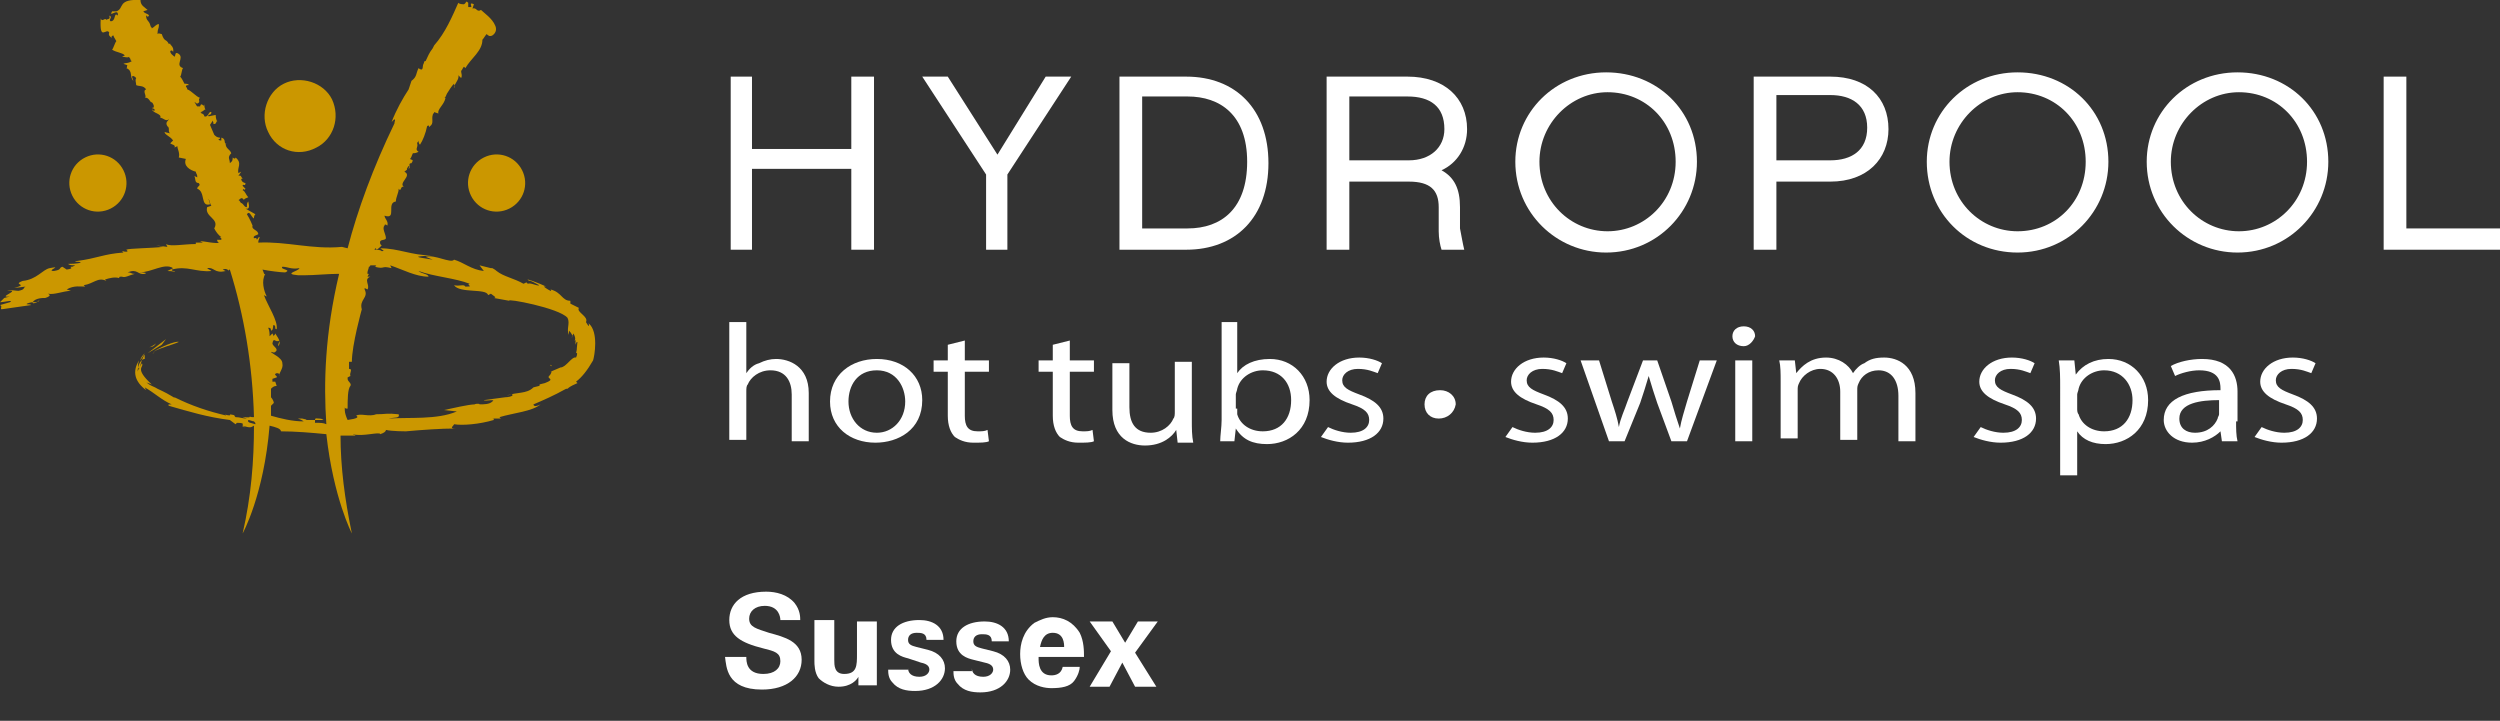 <?xml version="1.0" encoding="utf-8"?>
<!-- Generator: Adobe Illustrator 27.8.0, SVG Export Plug-In . SVG Version: 6.00 Build 0)  -->
<svg version="1.1" id="Layer_1" xmlns="http://www.w3.org/2000/svg" xmlns:xlink="http://www.w3.org/1999/xlink" x="0px" y="0px"
	 viewBox="0 0 176.2 50.8" style="enable-background:new 0 0 176.2 50.8;" xml:space="preserve">
<rect x="0" y="0" width="176.2" height="50.8" fill="#333333" stroke="none"/>
<style type="text/css">
	.st0{fill:#FFFFFF;}
	.st1{fill:#CB9700;}
</style>
<polygon class="st0" points="60,17.6 60,11.9 53,11.9 53,17.6 51.5,17.6 51.5,5.4 53,5.4 53,10.5 60,10.5 60,5.4 61.6,5.4 
	61.6,17.6 "/>
<polygon class="st0" points="69.5,17.6 69.5,12.3 65,5.4 66.8,5.4 70.3,10.9 73.7,5.4 75.5,5.4 71,12.3 71,17.6 "/>
<path class="st0" d="M80.5,6.8v9.3h3.2c2.4,0,4.2-1.4,4.2-4.7c0-3.3-1.9-4.6-4.2-4.6H80.5z M78.9,5.4h4.7c3.5,0,5.8,2.3,5.8,6.1
	c0,3.8-2.3,6.1-5.8,6.1h-4.7V5.4"/>
<path class="st0" d="M99.3,11.3c1.5,0,2.5-0.9,2.5-2.2c0-1.6-1-2.3-2.6-2.3h-4.1v4.5H99.3z M103.2,17.6h-1.6
	c-0.1-0.3-0.2-0.8-0.2-1.3v-1.7c0-1.2-0.6-1.8-2.1-1.8h-4.2v4.8h-1.6V5.4h5.7c2.6,0,4.2,1.5,4.2,3.7c0,1.3-0.7,2.4-1.8,2.9
	c0.9,0.5,1.3,1.3,1.3,2.6v1.5C103,16.6,103.1,17.2,103.2,17.6"/>
<path class="st0" d="M118.1,11.4c0-2.8-2.1-4.9-4.8-4.9c-2.6,0-4.8,2.2-4.8,4.9c0,2.8,2.2,4.9,4.8,4.9
	C115.9,16.3,118.1,14.2,118.1,11.4 M119.6,11.4c0,3.5-2.8,6.4-6.4,6.4c-3.5,0-6.4-2.8-6.4-6.4c0-3.5,2.8-6.3,6.4-6.3
	C116.8,5.1,119.6,7.8,119.6,11.4"/>
<path class="st0" d="M125.2,6.8v4.5h3.8c1.5,0,2.6-0.7,2.6-2.3c0-1.6-1.1-2.3-2.6-2.3H125.2z M125.2,17.6h-1.6V5.4h5.4
	c2.6,0,4.1,1.5,4.1,3.7c0,2.1-1.5,3.7-4.1,3.7h-3.8V17.6"/>
<path class="st0" d="M147,11.4c0-2.8-2.1-4.9-4.8-4.9c-2.6,0-4.8,2.2-4.8,4.9c0,2.8,2.2,4.9,4.8,4.9C144.9,16.3,147,14.2,147,11.4
	 M148.6,11.4c0,3.5-2.8,6.4-6.4,6.4s-6.4-2.8-6.4-6.4c0-3.5,2.8-6.3,6.4-6.3C145.8,5.1,148.6,7.8,148.6,11.4"/>
<path class="st0" d="M162.6,11.4c0-2.8-2.1-4.9-4.8-4.9c-2.6,0-4.8,2.2-4.8,4.9c0,2.8,2.2,4.9,4.8,4.9
	C160.4,16.3,162.6,14.2,162.6,11.4 M164.1,11.4c0,3.5-2.8,6.4-6.4,6.4c-3.5,0-6.4-2.8-6.4-6.4c0-3.5,2.8-6.3,6.4-6.3
	C161.3,5.1,164.1,7.8,164.1,11.4"/>
<polygon class="st0" points="176.2,17.6 168,17.6 168,5.4 169.6,5.4 169.6,16.1 176.2,16.1 "/>
<path class="st0" d="M51.4,22.7h1.2v3.6h0c0.2-0.3,0.5-0.6,0.9-0.7c0.4-0.2,0.8-0.3,1.2-0.3c0.9,0,2.3,0.5,2.3,2.4v3.4h-1.2v-3.3
	c0-0.9-0.4-1.7-1.5-1.7c-0.8,0-1.4,0.5-1.6,1c-0.1,0.1-0.1,0.3-0.1,0.5v3.4h-1.2V22.7z"/>
<path class="st0" d="M61.7,31.2c-1.8,0-3.2-1.1-3.2-2.9c0-1.9,1.5-3,3.3-3c1.9,0,3.2,1.2,3.2,2.9C65,30.3,63.3,31.2,61.7,31.2
	L61.7,31.2z M61.8,30.5c1.1,0,2-0.9,2-2.2c0-1-0.6-2.2-2-2.2c-1.4,0-2,1.1-2,2.2C59.8,29.5,60.6,30.5,61.8,30.5L61.8,30.5z"/>
<path class="st0" d="M68,24v1.4h1.7v0.8H68v3.1c0,0.7,0.2,1.1,0.9,1.1c0.3,0,0.5,0,0.7-0.1l0.1,0.8c-0.2,0.1-0.6,0.1-1.1,0.1
	c-0.6,0-1-0.2-1.3-0.4c-0.3-0.3-0.5-0.8-0.5-1.5v-3.1h-1v-0.8h1v-1.1L68,24z"/>
<path class="st0" d="M75.4,24v1.4h1.7v0.8h-1.7v3.1c0,0.7,0.2,1.1,0.9,1.1c0.3,0,0.5,0,0.7-0.1l0.1,0.8c-0.2,0.1-0.6,0.1-1.1,0.1
	c-0.6,0-1-0.2-1.3-0.4c-0.3-0.3-0.5-0.8-0.5-1.5v-3.1h-1v-0.8h1v-1.1L75.4,24z"/>
<path class="st0" d="M84,29.6c0,0.6,0,1.1,0.1,1.6H83l-0.1-0.9h0c-0.3,0.5-1,1.1-2.2,1.1c-1,0-2.3-0.5-2.3-2.5v-3.3h1.2v3.1
	c0,1.1,0.4,1.8,1.5,1.8c0.8,0,1.4-0.5,1.6-1c0.1-0.1,0.1-0.3,0.1-0.5v-3.5H84V29.6z"/>
<path class="st0" d="M86,22.7h1.2v3.6h0c0.4-0.6,1.2-1,2.3-1c1.6,0,2.8,1.2,2.8,2.9c0,2.1-1.5,3.1-3,3.1c-1,0-1.7-0.3-2.2-1.1h0
	L87,31.1h-1c0-0.4,0.1-1,0.1-1.5V22.7z M87.2,28.8c0,0.1,0,0.3,0,0.4c0.2,0.7,0.9,1.2,1.8,1.2c1.3,0,2-0.9,2-2.2
	c0-1.2-0.7-2.1-2-2.1c-0.8,0-1.6,0.5-1.8,1.3c0,0.1-0.1,0.3-0.1,0.4V28.8z"/>
<path class="st0" d="M93.6,30.1c0.4,0.2,1,0.4,1.6,0.4c0.9,0,1.3-0.4,1.3-0.9c0-0.5-0.3-0.8-1.2-1.1c-1.2-0.4-1.8-0.9-1.8-1.6
	c0-0.9,0.9-1.7,2.3-1.7c0.7,0,1.3,0.2,1.6,0.4l-0.3,0.7c-0.3-0.1-0.7-0.3-1.4-0.3c-0.7,0-1.1,0.4-1.1,0.8c0,0.5,0.4,0.7,1.2,1
	c1.1,0.4,1.7,0.9,1.7,1.7c0,1-0.9,1.7-2.5,1.7c-0.7,0-1.4-0.2-1.9-0.4L93.6,30.1z"/>
<path class="st0" d="M101.4,29.5c-0.6,0-1-0.4-1-1c0-0.6,0.4-1,1.1-1c0.6,0,1.1,0.4,1.1,1C102.5,29.1,102,29.5,101.4,29.5
	L101.4,29.5z"/>
<path class="st0" d="M106.6,30.1c0.4,0.2,1,0.4,1.6,0.4c0.9,0,1.3-0.4,1.3-0.9c0-0.5-0.3-0.8-1.2-1.1c-1.2-0.4-1.8-0.9-1.8-1.6
	c0-0.9,0.9-1.7,2.3-1.7c0.7,0,1.3,0.2,1.6,0.4l-0.3,0.7c-0.3-0.1-0.7-0.3-1.4-0.3c-0.7,0-1.1,0.4-1.1,0.8c0,0.5,0.4,0.7,1.2,1
	c1.1,0.4,1.7,0.9,1.7,1.7c0,1-0.9,1.7-2.5,1.7c-0.7,0-1.4-0.2-1.9-0.4L106.6,30.1z"/>
<path class="st0" d="M112.7,25.4l0.9,2.9c0.2,0.6,0.4,1.2,0.5,1.8h0c0.1-0.6,0.4-1.2,0.6-1.8l1.1-2.9h1l1,2.9
	c0.2,0.7,0.4,1.3,0.6,1.9h0c0.1-0.6,0.3-1.2,0.5-1.9l0.9-2.9h1.2l-2.1,5.7h-1.1l-1-2.7c-0.2-0.6-0.4-1.2-0.6-1.9h0
	c-0.2,0.7-0.4,1.3-0.6,1.9l-1.1,2.7h-1.1l-2-5.7H112.7z"/>
<path class="st0" d="M122.9,24.4c-0.5,0-0.8-0.3-0.8-0.7c0-0.4,0.3-0.7,0.8-0.7c0.5,0,0.8,0.3,0.8,0.7
	C123.6,24,123.3,24.4,122.9,24.4L122.9,24.4z M122.3,25.4h1.2v5.7h-1.2V25.4z"/>
<path class="st0" d="M125.5,26.9c0-0.6,0-1.1-0.1-1.5h1.1l0.1,0.9h0c0.4-0.5,1-1.1,2.1-1.1c0.9,0,1.6,0.5,1.9,1.1h0
	c0.2-0.3,0.5-0.6,0.8-0.7c0.4-0.3,0.8-0.4,1.4-0.4c0.9,0,2.2,0.5,2.2,2.5v3.4h-1.2v-3.2c0-1.1-0.5-1.8-1.4-1.8
	c-0.7,0-1.2,0.4-1.4,0.9c-0.1,0.2-0.1,0.3-0.1,0.5v3.5h-1.2v-3.4c0-0.9-0.5-1.6-1.4-1.6c-0.7,0-1.3,0.5-1.5,1
	c-0.1,0.2-0.1,0.3-0.1,0.5v3.4h-1.2V26.9z"/>
<path class="st0" d="M139.6,30.1c0.4,0.2,1,0.4,1.6,0.4c0.9,0,1.3-0.4,1.3-0.9c0-0.5-0.3-0.8-1.2-1.1c-1.2-0.4-1.8-0.9-1.8-1.6
	c0-0.9,0.9-1.7,2.3-1.7c0.7,0,1.3,0.2,1.6,0.4l-0.3,0.7c-0.3-0.1-0.7-0.3-1.4-0.3c-0.7,0-1.1,0.4-1.1,0.8c0,0.5,0.4,0.7,1.2,1
	c1.1,0.4,1.7,0.9,1.7,1.7c0,1-0.9,1.7-2.5,1.7c-0.7,0-1.4-0.2-1.9-0.4L139.6,30.1z"/>
<path class="st0" d="M145.2,27.3c0-0.7,0-1.3-0.1-1.9h1.1l0.1,1h0c0.5-0.7,1.3-1.1,2.3-1.1c1.6,0,2.8,1.2,2.8,2.9
	c0,2.1-1.5,3.1-3,3.1c-0.9,0-1.6-0.3-2-0.9h0v3.1h-1.2V27.3z M146.4,28.8c0,0.1,0,0.3,0.1,0.4c0.2,0.7,0.9,1.2,1.8,1.2
	c1.3,0,2-0.9,2-2.2c0-1.1-0.7-2.1-2-2.1c-0.8,0-1.6,0.5-1.8,1.3c0,0.1-0.1,0.3-0.1,0.4V28.8z"/>
<path class="st0" d="M157.6,29.7c0,0.5,0,1,0.1,1.4h-1.1l-0.1-0.7h0c-0.4,0.4-1.1,0.8-2,0.8c-1.3,0-2-0.8-2-1.6c0-1.4,1.4-2.1,4-2.1
	v-0.1c0-0.5-0.1-1.3-1.5-1.3c-0.6,0-1.3,0.2-1.7,0.4l-0.3-0.7c0.5-0.3,1.4-0.5,2.2-0.5c2,0,2.5,1.2,2.5,2.3V29.7z M156.4,28.2
	c-1.3,0-2.8,0.2-2.8,1.3c0,0.7,0.5,1,1.1,1c0.9,0,1.4-0.5,1.6-1c0-0.1,0.1-0.2,0.1-0.3V28.2z"/>
<path class="st0" d="M159.4,30.1c0.4,0.2,1,0.4,1.6,0.4c0.9,0,1.3-0.4,1.3-0.9c0-0.5-0.3-0.8-1.2-1.1c-1.2-0.4-1.8-0.9-1.8-1.6
	c0-0.9,0.9-1.7,2.3-1.7c0.7,0,1.3,0.2,1.6,0.4l-0.3,0.7c-0.3-0.1-0.7-0.3-1.4-0.3c-0.7,0-1.1,0.4-1.1,0.8c0,0.5,0.4,0.7,1.2,1
	c1.1,0.4,1.7,0.9,1.7,1.7c0,1-0.9,1.7-2.5,1.7c-0.7,0-1.4-0.2-1.9-0.4L159.4,30.1z"/>
<path class="st1" d="M38.9,25.8c-0.1,0-0.1,0-0.1-0.1L38.9,25.8z"/>
<path class="st1" d="M40.1,25.1l0.2-0.2L40.1,25.1z"/>
<polygon class="st1" points="41.4,25.3 41.3,25.2 41.4,25.1 "/>
<polygon class="st1" points="40.3,24.9 40.3,24.9 40.3,24.9 "/>
<path class="st1" d="M39.6,27.1l0.3-0.2C39.8,27,39.7,27.1,39.6,27.1"/>
<path class="st1" d="M10.9,24.8l-0.1,0.1C10.7,24.9,10.8,24.9,10.9,24.8"/>
<path class="st1" d="M12.6,24.1c-0.2-0.1-1.4,0.4-1.8,0.7C11.3,24.5,12.2,24.3,12.6,24.1"/>
<path class="st1" d="M10.5,24.5c0.2-0.1,0.3,0,0.5-0.3C10.9,24.3,10.7,24.4,10.5,24.5"/>
<path class="st1" d="M10.5,24.5C10.5,24.5,10.5,24.6,10.5,24.5C10.5,24.6,10.5,24.5,10.5,24.5"/>
<polygon class="st1" points="11.4,24.3 11.7,23.9 10.4,24.9 "/>
<polygon class="st1" points="40.5,25 40.6,24.9 40.6,24.9 "/>
<path class="st1" d="M8.5,19.7l-0.1,0C8.4,19.7,8.4,19.7,8.5,19.7"/>
<path class="st1" d="M16.2,19C16.2,19,16.1,19,16.2,19C16.2,19,16.2,19,16.2,19"/>
<path class="st1" d="M9.9,25.4c0.1-0.2,0.2-0.3,0.3-0.5C10.1,25,9.9,25.2,9.9,25.4"/>
<path class="st1" d="M41.5,22.8c-0.1-0.3,0.2,0.6-0.2-0.1c0.2-0.4-0.7-0.7-0.5-1c-0.2-0.1-0.4-0.2-0.6-0.3l0-0.2
	c-0.6,0-0.6-0.6-1.4-0.8c0,0,0.1,0.1,0,0.1c-0.2-0.1-0.7-0.4-0.3-0.3c-0.4-0.2-1.7-0.7-1.2-0.4c0-0.1,0.5,0.2,0.7,0.3
	c-0.1,0.1-0.6-0.2-0.8-0.1c0,0-0.1-0.1-0.1-0.1L36.9,20c-0.7-0.4-1.4-0.5-1.9-0.9c0,0-0.1-0.1-0.3-0.2l-0.1,0l-0.8-0.2l0.3,0.4
	c-0.9-0.1-1.4-0.6-2.1-0.8c-0.2,0.3-1.4-0.4-2-0.2l0.5,0.2c-1.2-0.2-1.5-0.2-0.1-0.3c-1.4,0-2.3-0.5-3.6-0.5
	c0.1,0.1,0.4,0.2,0.1,0.2c-0.1-0.1-0.3-0.1-0.5-0.1c0,0,0-0.1,0.1-0.1c0,0.2,0.2,0,0.4-0.2l-0.1-0.1c-0.1-0.4,0.3-0.2,0.4-0.4
	c0-0.3-0.3-0.7-0.1-0.9c0-0.1,0.1-0.1,0.2,0c0.1-0.3-0.2-0.5-0.2-0.7c0.9,0.3,0.1-0.9,0.8-1c0-0.3,0.2-0.6,0.2-0.9
	c0.2,0.3,0.1-0.3,0.4-0.1c-0.5-0.3,0.6-0.8,0-1.1c0.4-0.3,0,0,0.3-0.4c0.1,0,0,0.1,0,0.2c0.2-0.1-0.1-0.4,0.2-0.4
	c0.2-0.3,0-0.2-0.1-0.3c0.1-0.1,0.1-0.2,0.2-0.4c0.1,0,0.2,0,0.4-0.1c-0.3-0.2,0-0.3-0.1-0.6c0,0,0,0,0,0c0-0.1,0.1-0.1,0.1-0.2
	c0,0.1,0,0.2,0.1,0.3c0.2-0.3,0.4-0.8,0.5-1.3c0.2-0.2,0.1,0.2,0.2,0c0.3-0.2,0.1-0.5,0.2-0.8c0-0.1,0.1-0.1,0.1-0.2c0,0,0,0,0,0
	L30.9,8c-0.1-0.3,0.4-0.6,0.5-1.1c-0.1,0-0.1,0-0.1,0c0,0,0,0,0,0c0.1,0,0.1-0.1,0.2-0.3c0.2-0.3,0.3-0.5,0.5-0.7
	C32,6,32.1,6.1,32,6.2c0-0.3,0.4-0.6,0.3-0.9l0.2,0.2c0.1-0.2,0-0.3,0-0.5c0.1-0.1,0.1-0.2,0.2-0.3l0.1,0.1c0.4-0.7,1.2-1.2,1.2-2
	c0,0,0,0,0,0c0.1-0.1,0.2-0.3,0.3-0.4c0.1,0.1,0.2,0.2,0.4,0.1c0.3-0.2,0.3-0.5,0.2-0.7c0,0,0,0,0,0l0,0c-0.2-0.5-0.8-0.9-1-1.1
	c-0.3,0.2-0.3-0.2-0.6-0.1l0,0l0.1-0.3c-0.4-0.2-0.1,0.2-0.2,0.2L33,0.5c0-0.1,0-0.2,0-0.3c-0.2-0.2-0.1,0-0.3,0.1l0,0c0,0,0,0,0,0
	c-0.1,0-0.3,0-0.4-0.1c-0.4,0.9-0.9,2.1-1.7,3l-0.1,0.2c-0.3,0.4-0.3,0.5-0.5,0.9c-0.1,0-0.1,0.1-0.1,0c0,0.2-0.1,0.2-0.1,0.4
	c0,0,0,0.2-0.1,0.2h0c-0.1,0-0.2-0.1-0.2-0.1c-0.2,0.4-0.1,0.6-0.5,0.9c-0.1,0.3-0.2,0.6-0.2,0.6c-0.4,0.6-0.9,1.5-1.2,2.3l0.2-0.2
	c0.1,0.1,0,0.1,0,0.3c-1.5,3.1-2.6,6.1-3.3,8.8l-0.4-0.1l0,0c-2.1,0.2-3.9-0.4-5.9-0.3c0-0.2,0.1-0.3,0.1-0.4
	c-0.1,0-0.1,0.1-0.2,0.2c0-0.2-0.2-0.1-0.2-0.1c-0.1-0.2,0.2-0.2,0.3-0.3c0-0.3-0.5-0.3-0.4-0.6c0,0-0.2-0.5-0.4-0.8
	c0.2-0.3,0.3,0.2,0.5,0.3c0-0.1,0-0.2,0.1-0.3c-0.2-0.1-0.5-0.3-0.7-0.4c0.4,0.1,0.2-0.4,0.2-0.5c-0.1,0.1-0.1,0.2-0.1,0.4
	c-0.2,0-0.2-0.2-0.4-0.3c0,0.1-0.1-0.2-0.2-0.2c0.1,0,0.2-0.3,0.4,0c0-0.1,0.1-0.1,0.3-0.2c-0.2-0.2-0.2-0.4-0.4-0.5
	c0.1-0.2,0.1,0.1,0.2-0.1l-0.2-0.2c0-0.2,0.2,0.1,0.2-0.2c-0.1,0-0.3-0.1-0.3-0.3l0.1,0c-0.1-0.1-0.1-0.3-0.3-0.2l0.2-0.3l-0.2,0.1
	c-0.1-0.4,0.3-0.7-0.2-1.1c0,0.1-0.1,0.1-0.2,0c0,0.3-0.1,0.3-0.2,0.4c0-0.3-0.2-0.4,0.1-0.7c-0.1-0.3-0.4-0.3-0.4-0.7l0.1,0
	c-0.3,0.1,0-0.3-0.4-0.4l0,0.2c-0.1,0-0.2,0-0.2-0.1c0.1,0,0.1,0,0.1-0.1c-0.2,0-0.3-0.1-0.4-0.2c-0.1-0.2-0.2-0.5-0.3-0.7l0.2-0.3
	c0,0.1,0.1,0.2,0,0.2c0.2,0.1,0.2,0,0.3-0.2c0,0,0,0,0,0.1c0-0.1-0.1-0.2-0.1-0.5l-0.5,0.1c-0.1-0.2,0.2,0,0.2-0.3
	c-0.2-0.1-0.2,0.4-0.5,0.3c0-0.1-0.1-0.2-0.2-0.2c0,0,0-0.1-0.1-0.1c0.2,0,0.3-0.2,0.4-0.2c-0.1,0-0.1-0.3-0.1-0.4
	c0,0.4-0.2-0.2-0.3,0.2c-0.1,0-0.1,0-0.2,0c-0.1-0.1-0.1-0.2-0.2-0.3c0.1,0,0.1,0.1,0.2,0.1c0.3-0.1,0-0.3,0.2-0.4
	c-0.3-0.1-0.6-0.5-0.9-0.6c0-0.1-0.1-0.2-0.1-0.2c0-0.1,0.1-0.1,0.2-0.1c0-0.1-0.2-0.1-0.3-0.1c-0.1-0.2-0.2-0.4-0.3-0.5
	c0.1-0.1,0.1-0.5,0.2-0.6c-0.6-0.2,0.1-0.7-0.3-1c-0.3-0.2-0.2,0.1-0.3,0.2c-0.1-0.1-0.3-0.2-0.3-0.4c0.1-0.1,0.2,0,0.2,0.1
	C12.3,3.2,11.9,3.2,12,3c0,0,0,0.1-0.1,0.1c-0.2-0.4-0.3-0.1-0.5-0.7c-0.1,0-0.2-0.1-0.3,0c0-0.4,0.1-0.3,0.1-0.7
	C11,1.7,10.9,1.9,10.7,2c0-0.1-0.1-0.1-0.1-0.2c-0.1-0.4-0.3-0.3-0.3-0.7c0,0,0.1,0,0.1,0.1C10.7,1,10.2,1,10.1,0.8l0.3-0.1
	C10.2,0.5,9.9,0.4,9.9,0l0.1,0C8.2-0.1,8.8,0.6,8.2,0.8l-0.3,0C7.6,1.3,8.4,0.5,8.3,1.1C8,0.8,8.2,1.5,7.8,1.5
	C7.6,1.4,8,1.2,7.7,1.1c0.1,0.3-0.1,0.2-0.2,0.3C7.4,1.2,7.2,1.6,7.1,1.3C7,3,7.5,1.9,7.7,2.3C7.6,2.5,7.8,2.6,7.9,2.7
	c-0.1-0.1,0-0.2,0.1-0.2C8,2.6,8.1,2.7,8.2,2.9C8.1,3,8,3.4,7.9,3.5c0.3,0.2,0.7,0.2,0.9,0.4L8.6,4C8.8,4,9,4.1,9.1,4
	c0,0.1,0.1,0.1,0.1,0.2c0,0,0,0.1,0.1,0.1c0,0,0,0,0,0C9,4.5,8.9,4.4,8.7,4.5L9,4.6c-0.1,0,0,0.2-0.1,0.2C9.4,5,9.1,5.4,9.4,5.7
	L9.3,5.4c0.1-0.1,0.2,0,0.3,0.1C9.5,5.7,9.6,5.8,9.6,6c0.2,0.1,0.5,0,0.7,0.3c-0.3,0.1,0.1,0.5-0.1,0.6c0.3-0.1,0.4,0.4,0.5,0.3
	c0.1,0.1,0.2,0.3,0.1,0.4l-0.1-0.1l0.1,0.1l-0.1,0c0.1,0.1,0.2,0,0.2,0.2c-0.1,0-0.1,0-0.2-0.1c0.1,0.3,0.7,0.3,0.6,0.6
	c0.2,0,0.4,0.3,0.6,0.1c0,0.1-0.3,0.2-0.1,0.5C12,9,11.8,9.3,12,9.4c-0.4-0.1-0.1,0-0.4-0.1c0,0.2,0.4,0.3,0.6,0.6L12,10.1
	c0.1,0.1,0.4,0.1,0.3,0.3l0.2-0.1c0,0.2,0.2,0.5,0.1,0.8l0.5,0.1c-0.2,0.5,0.3,0.8,0.7,0.9c0,0.1,0.1,0.2,0.1,0.3c0,0.1,0,0.1,0,0.1
	l-0.2-0.1c0.1,0.2,0,0.5,0.3,0.5c0.2,0.2-0.1,0.2-0.1,0.4c0.6,0.2,0.2,1.3,0.9,1.1c0-0.1-0.1-0.3-0.1-0.4c0.1,0.2,0.1,0.4,0.2,0.5
	l-0.3,0.1c-0.2,0.7,0.9,0.8,0.5,1.5c0.1,0.2,0.3,0.5,0.5,0.6c0,0,0,0,0,0l-0.1,0c0,0,0.1,0.1,0.1,0.1c0,0,0,0.1,0,0.1l-0.3,0
	c0,0.1,0.1,0.3,0.3,0.2c0,0,0,0,0,0c-0.5,0.1-1.1-0.1-1.5-0.1l0.2,0.1l-0.5,0l0,0.1c-0.8,0-1.8,0.2-2.1,0l0.1,0.2l-0.8-0.1l0.5,0.1
	c-0.9,0.1-2.4,0.1-2.6,0.2l0.1,0.1c-0.1,0.1-0.3,0-0.4,0l0.1,0.1c-1.4,0.1-1.8,0.4-3.3,0.6c-0.4,0.1,0.2,0,0.3,0.1
	c-0.2,0.1-0.8,0.1-0.9,0.1c0.2,0.2,0.8,0,0.3,0.2c-0.4,0,0.3,0.1-0.4,0.2l-0.3-0.2c-0.3,0.1,0,0.2-0.6,0.3c-0.6,0,0.7-0.4-0.3-0.2
	c-0.5,0.1-0.9,0.8-1.9,0.9c-0.8,0.3,0.5,0.2-0.6,0.5l0.8-0.1c-0.2,0.1,0,0.2-0.5,0.3c-0.2,0-0.5-0.1-0.8,0c1.1-0.1-0.8,0.5,0.2,0.4
	l-0.4,0.1c0,0,0.1,0,0,0L0,21.3c0.3,0,1-0.2,0.7,0l-0.7,0.2c0.2,0.1,0,0.2,0.1,0.3l2.1-0.3c-0.1-0.1-0.4,0-0.3-0.1
	c0.5-0.2,0.5,0,0.9-0.2l-0.2,0c0.1,0,0.1,0,0,0.1c-0.2,0.1-0.3,0.1-0.3,0C2.5,21,3,21,3.2,21c0.6-0.2,0.1-0.3,0.2-0.3
	c0.4,0.1,1.1-0.2,1.6-0.2l-0.3-0.1c0.5-0.3,1-0.2,1.3-0.2l-0.1-0.1c0.7-0.1,1-0.6,1.6-0.3l-0.1-0.1c0.3-0.1,0.7-0.2,1-0.1
	c0-0.1,0-0.1,0.2-0.1c0.2,0.1,0.5-0.1,0.9-0.2c-0.3,0-0.2-0.1-0.5-0.1c0.7-0.3,0.7,0.2,1.2,0.1c0.3-0.1-0.3-0.1-0.4-0.1
	c0.9,0,1.8-0.7,2.4-0.3l-0.4,0.2c0.4,0,0.6,0.1,0.5,0c-0.1,0-0.2,0-0.2-0.1c1.1-0.3,1.7,0.2,2.8,0.1c-0.1-0.1-0.2-0.1-0.3-0.2
	c0.5-0.1,0.5,0.4,1.3,0.2l-0.2-0.1c0.2-0.1,0.4,0,0.4,0.1c0,0,0-0.1,0.1-0.1c1,3.2,1.6,6.7,1.7,10.4c-0.2,0-0.3,0-0.3-0.1
	c0.2,0.3-1.1-0.1-0.2,0.2c-0.3,0-0.5-0.1-0.8-0.1c-0.2-0.2,0.1-0.1-0.4-0.2c0.1,0.1-0.1,0.1-0.4,0c0.1,0,0.1,0.1,0.2,0.1
	c-1.3-0.3-2.5-0.7-3.7-1.3c0,0.1-0.1-0.1-1.2-0.6c-0.3-0.2-0.6-0.2-0.9-0.6c0.1,0.2,0.3,0.2,0.5,0.3c-1.3-1.2-0.5-1.2-0.7-1.5
	c0,0-0.3,0.5-0.3,0.6c0-0.4,0.2-0.9,0.5-0.9L10.2,25c-0.2,0.2-0.3,0.8-0.4,1c-0.1-0.1-0.1-0.3,0-0.6c-0.5,0.8-0.3,1.5,0.5,2.1
	l-0.1-0.2c0.7,0.4,1.2,0.9,1.9,1.2c-0.2,0-0.3,0-0.2,0.1c1.4,0.4,2.7,0.8,4.3,1l0.4,0.3l0.1-0.1c0.8,0,0.1,0.2,0.6,0.3
	c-0.2,0-0.2,0-0.2-0.1c0.6,0.2,0.6,0.1,0.8,0c0,2.5-0.2,5-0.8,7.6c0,0,1.5-2.7,1.9-7.6c0.4,0.1,0.8,0.2,0.8,0.4c1,0,2.2,0.1,3.2,0.2
	c0.5,4.5,1.8,7,1.8,7c-0.5-2.4-0.8-4.7-0.8-6.9c0.3,0,0.7,0,1,0c0.2-0.1-0.1,0-0.1-0.1c0.6,0.2,1.9-0.2,1.9,0
	c0.3-0.1,0.4-0.2,0.4-0.3c0.4,0.1,1.4,0.1,1.4,0.1c1.1-0.1,2.5-0.2,3.5-0.2c-0.5,0-0.1-0.2-0.1-0.3c0.6,0.1,1.8,0,2.8-0.3
	c0-0.1,0-0.1-0.1-0.1l0.6,0l-0.1-0.1c1-0.3,2.3-0.4,2.9-0.9c-0.4,0.2-0.5,0.1-0.5,0c0.7-0.3,1.4-0.6,2.3-1.1H40
	c0.2-0.2,0.5-0.3,0.7-0.4l-0.1-0.1c0.4-0.3,0.8-0.8,1.2-1.5C41.9,25.1,42.2,23.4,41.5,22.8 M18,29.9c-0.3-0.1-0.6-0.1-0.5-0.3
	c0.1,0,0.3,0.1,0.4,0.1C18,29.8,18,29.8,18,29.9 M22.5,29.5c0.2,0,0.3,0.1,0.3,0.1s-0.1,0-0.5,0c-0.4,0-0.6,0-0.7,0s0.2,0-0.3-0.1
	c-0.4,0-0.5,0-0.5,0l0.2,0c0,0,0.3,0.1,0.4,0.2c-0.8,0-1.6-0.2-2.3-0.4c0-0.2,0-0.5,0-0.7l0.2-0.2c0-0.1-0.1-0.3-0.2-0.4
	c0-0.2,0-0.4,0-0.6c0.1-0.1,0.2-0.2,0.4-0.2l-0.1-0.3c-0.1,0-0.2,0-0.2,0c0-0.1,0-0.2,0-0.2l0.3-0.1c0.1-0.1-0.3-0.2,0-0.3
	c0.2,0,0.2,0.1,0.2,0.2c-0.1-0.2,0.3-0.5,0.2-0.9c0-0.4-0.8-0.7-0.8-0.8c0.1,0,0.2,0.1,0.3,0c0.3-0.2-0.2-0.4-0.2-0.6
	c0.1-0.5,0.2,0,0.5-0.2c0,0.1-0.1,0.2-0.1,0.4c0.3-0.3-0.1-0.7-0.2-0.9c0,0.1-0.1,0.1-0.1,0.2l-0.1-0.2c-0.1,0.1-0.1,0.1-0.2,0.2
	c0-0.2,0-0.4-0.1-0.6c0.1,0,0.2,0,0.2,0.2c0.2,0,0.1-0.4,0.2-0.4c0.2,0.1,0,0.3,0.2,0.3c0.1-0.6-0.6-1.6-0.9-2.4l0.2,0.1
	c-0.2-0.4-0.4-1.1-0.1-1.6c-0.1,0.1-0.1-0.1-0.2-0.3c0.5,0.1,1.3,0.2,1.6,0.2c0.5-0.2-0.4-0.2-0.2-0.4c0.4,0,0.6,0.2,1.2,0.1
	c0,0.2-1.2,0.4-0.1,0.5c0,0,0.5,0,0.5,0c0.7,0,1.6-0.1,2.4-0.1c-1,4.2-1.1,7.7-0.9,10.6c-0.2-0.1-0.4-0.1-0.8-0.1
	C22.2,29.4,22.2,29.5,22.5,29.5 M40.6,24.9c0.1-0.1,0.1,0.1,0,0.3c-0.3-0.1-0.7,0.7-1.1,0.7l0,0l-0.7,0.3c0.1-0.1,0.1,0.1-0.1,0.3
	l0,0c-0.2,0.2,0.5,0.2-0.3,0.5l-0.4,0.1c0.1,0,0,0.1,0,0.1l-0.4,0.1c-0.5,0.5-1.2,0.3-1.9,0.6c0.2-0.1,0.5-0.2,0.4,0
	C35.9,28,35.6,28,35.5,28l0.1,0l-1.5,0.2c0.1,0.1,0.9-0.1,0.6,0.1c-0.2,0.2-0.6,0.2-0.9,0.2c0-0.1-0.5,0-0.3,0
	c-0.5,0-1.7,0.3-2.2,0.4l0.9,0.1c-1.4,0.6-3.4,0.4-4.8,0.5c0.4-0.1,0.8,0,0.7-0.3c-0.9-0.1-0.8,0-1.7,0l0.1,0
	c-0.5,0.2-1.1-0.1-1.4,0.1c0.2,0.1,0.1,0.2-0.6,0.3c-0.1-0.2-0.2-0.5-0.2-0.7c0-0.1,0-0.1,0-0.2c0,0.1,0.1,0.1,0.2,0.1
	c0-0.6,0-1.4,0.2-1.6c0.1-0.2-0.2-0.3-0.2-0.5c0,0,0-0.1,0-0.1l0.2-0.1c-0.1-0.2,0.2-0.5-0.1-0.5c0-0.1,0-0.3,0-0.3
	c0-0.1,0-0.1,0-0.2c0,0,0.1,0,0.2,0c0-1.2,0.7-3.7,0.7-3.7c-0.2-0.7,0.5-0.8,0.2-1.4c0,0,0,0,0-0.1l0.2,0.1c0.2-0.3-0.3-0.7,0.2-0.9
	l-0.2,0l0.1-0.2l-0.1,0c0,0,0,0,0-0.1c0-0.1,0.1-0.3,0.1-0.4c0.1,0,0.1-0.1,0.1-0.1c0,0,0,0,0,0c0,0,0.1,0,0.3,0
	c0.2,0,0.1,0.1,0,0.1c0.8,0.2,0.4-0.1,1.2,0.1l-0.1-0.2c0.9,0.3,1.8,0.8,2.7,0.8c0-0.2-0.5-0.2-0.7-0.4c1.1,0.4,2.6,0.5,3.6,0.9
	c-0.3,0.1,0.4,0.2-0.3,0.2c-0.1-0.2-0.4,0-0.8-0.1c0.4,0.6,2.3,0.2,2.4,0.7l0.2-0.1c0.1,0.1,0.5,0.3,0.2,0.3l1.1,0.2
	c-0.3-0.2,3.5,0.5,4.1,1.2c0.2,0.4-0.1,0.8,0.1,1.2l0-0.3c0.2,0.2,0.3,0.4,0.2,0.5c0-0.1,0.1-0.2,0.1-0.3c0.1,0.1,0.2,0.4,0.1,0.5
	l0.1,0c0,0-0.1,0.1,0,0.3c0-0.1,0-0.2,0.1-0.2C40.6,25,40.7,24.4,40.6,24.9"/>
<path class="st1" d="M33.2,13.8c0.5,1,1.7,1.4,2.7,0.9c1-0.5,1.4-1.7,0.9-2.7c-0.5-1-1.7-1.4-2.7-0.9C33.1,11.6,32.7,12.8,33.2,13.8
	"/>
<path class="st1" d="M7.8,14.7c1-0.5,1.4-1.7,0.9-2.7c-0.5-1-1.7-1.4-2.7-0.9c-1,0.5-1.4,1.7-0.9,2.7C5.6,14.8,6.8,15.2,7.8,14.7"/>
<path class="st1" d="M15.1,8.5C15.2,8.6,15.2,8.6,15.1,8.5"/>
<path class="st1" d="M22.3,10.4C23.5,9.8,24,8.3,23.4,7c-0.6-1.2-2.2-1.7-3.4-1.1c-1.2,0.6-1.7,2.2-1.1,3.4
	C19.5,10.6,21,11.1,22.3,10.4"/>
<g>
	<path class="st0" d="M52.6,46.3c0,0.3,0,1.2,1.2,1.2c0.8,0,1.2-0.4,1.2-0.9c0-0.6-0.4-0.7-1.2-0.9c-1.6-0.4-2.4-0.9-2.4-2
		c0-1.1,0.8-2,2.6-2c0.7,0,1.5,0.2,2,0.8c0.4,0.5,0.4,1,0.4,1.2h-1.4c0-0.2-0.1-1-1.1-1c-0.7,0-1.1,0.4-1.1,0.9c0,0.6,0.5,0.7,1.4,1
		c1.1,0.3,2.3,0.6,2.3,1.9c0,1.2-1,2.1-2.8,2.1c-2.5,0-2.5-1.6-2.6-2.3H52.6z"/>
	<path class="st0" d="M58.8,43.8v2.7c0,0.4,0,1,0.7,1c0.9,0,0.9-0.6,0.9-1.4v-2.3h1.4v3c0,1,0,1.1,0,1.2c0,0.1,0,0.2,0,0.3h-1.3
		l0-0.6c-0.1,0.2-0.5,0.7-1.4,0.7c-0.6,0-1.1-0.3-1.4-0.6c-0.3-0.4-0.3-1-0.3-1.2v-2.9H58.8z"/>
	<path class="st0" d="M64,47.1c0,0.3,0.2,0.6,0.8,0.6c0.5,0,0.7-0.3,0.7-0.5c0-0.2-0.1-0.4-0.6-0.5L64,46.4
		c-0.4-0.1-1.2-0.3-1.2-1.3c0-0.9,0.8-1.4,2-1.4c0.9,0,1.7,0.4,1.7,1.4h-1.2c0-0.5-0.4-0.5-0.7-0.5c-0.4,0-0.6,0.2-0.6,0.5
		c0,0.3,0.2,0.4,0.6,0.5l0.8,0.2c0.8,0.2,1.2,0.7,1.2,1.3c0,0.8-0.7,1.6-2.1,1.6c-0.6,0-1.2-0.1-1.6-0.6c-0.3-0.3-0.3-0.7-0.3-0.9
		H64z"/>
	<path class="st0" d="M68.5,47.1c0,0.3,0.2,0.6,0.8,0.6c0.5,0,0.7-0.3,0.7-0.5c0-0.2-0.1-0.4-0.6-0.5l-0.8-0.2
		c-0.4-0.1-1.2-0.3-1.2-1.3c0-0.9,0.8-1.4,2-1.4c0.9,0,1.7,0.4,1.7,1.4h-1.2c0-0.5-0.4-0.5-0.7-0.5c-0.4,0-0.6,0.2-0.6,0.5
		c0,0.3,0.2,0.4,0.6,0.5l0.8,0.2c0.8,0.2,1.2,0.7,1.2,1.3c0,0.8-0.7,1.6-2.1,1.6c-0.6,0-1.2-0.1-1.6-0.6c-0.3-0.3-0.3-0.7-0.3-0.9
		H68.5z"/>
	<path class="st0" d="M73.2,46.4c0,0.3,0,1.2,0.9,1.2c0.3,0,0.7-0.1,0.8-0.6h1.2c0,0.2-0.1,0.6-0.4,1c-0.3,0.4-0.9,0.5-1.6,0.5
		c-0.4,0-1.1-0.1-1.6-0.6c-0.4-0.4-0.6-1.1-0.6-1.8c0-0.7,0.2-1.6,1-2.2c0.4-0.2,0.8-0.4,1.3-0.4c0.7,0,1.4,0.3,1.9,1.1
		c0.3,0.6,0.3,1.3,0.3,1.7H73.2z M75,45.6c0-0.2,0-1-0.8-1c-0.6,0-0.8,0.5-0.9,1H75z"/>
	<path class="st0" d="M78.4,43.8l0.9,1.5l0.9-1.5h1.4L80,46l1.5,2.4H80l-0.9-1.7l-0.9,1.7h-1.4l1.5-2.5l-1.5-2.1H78.4z"/>
</g>
</svg>
